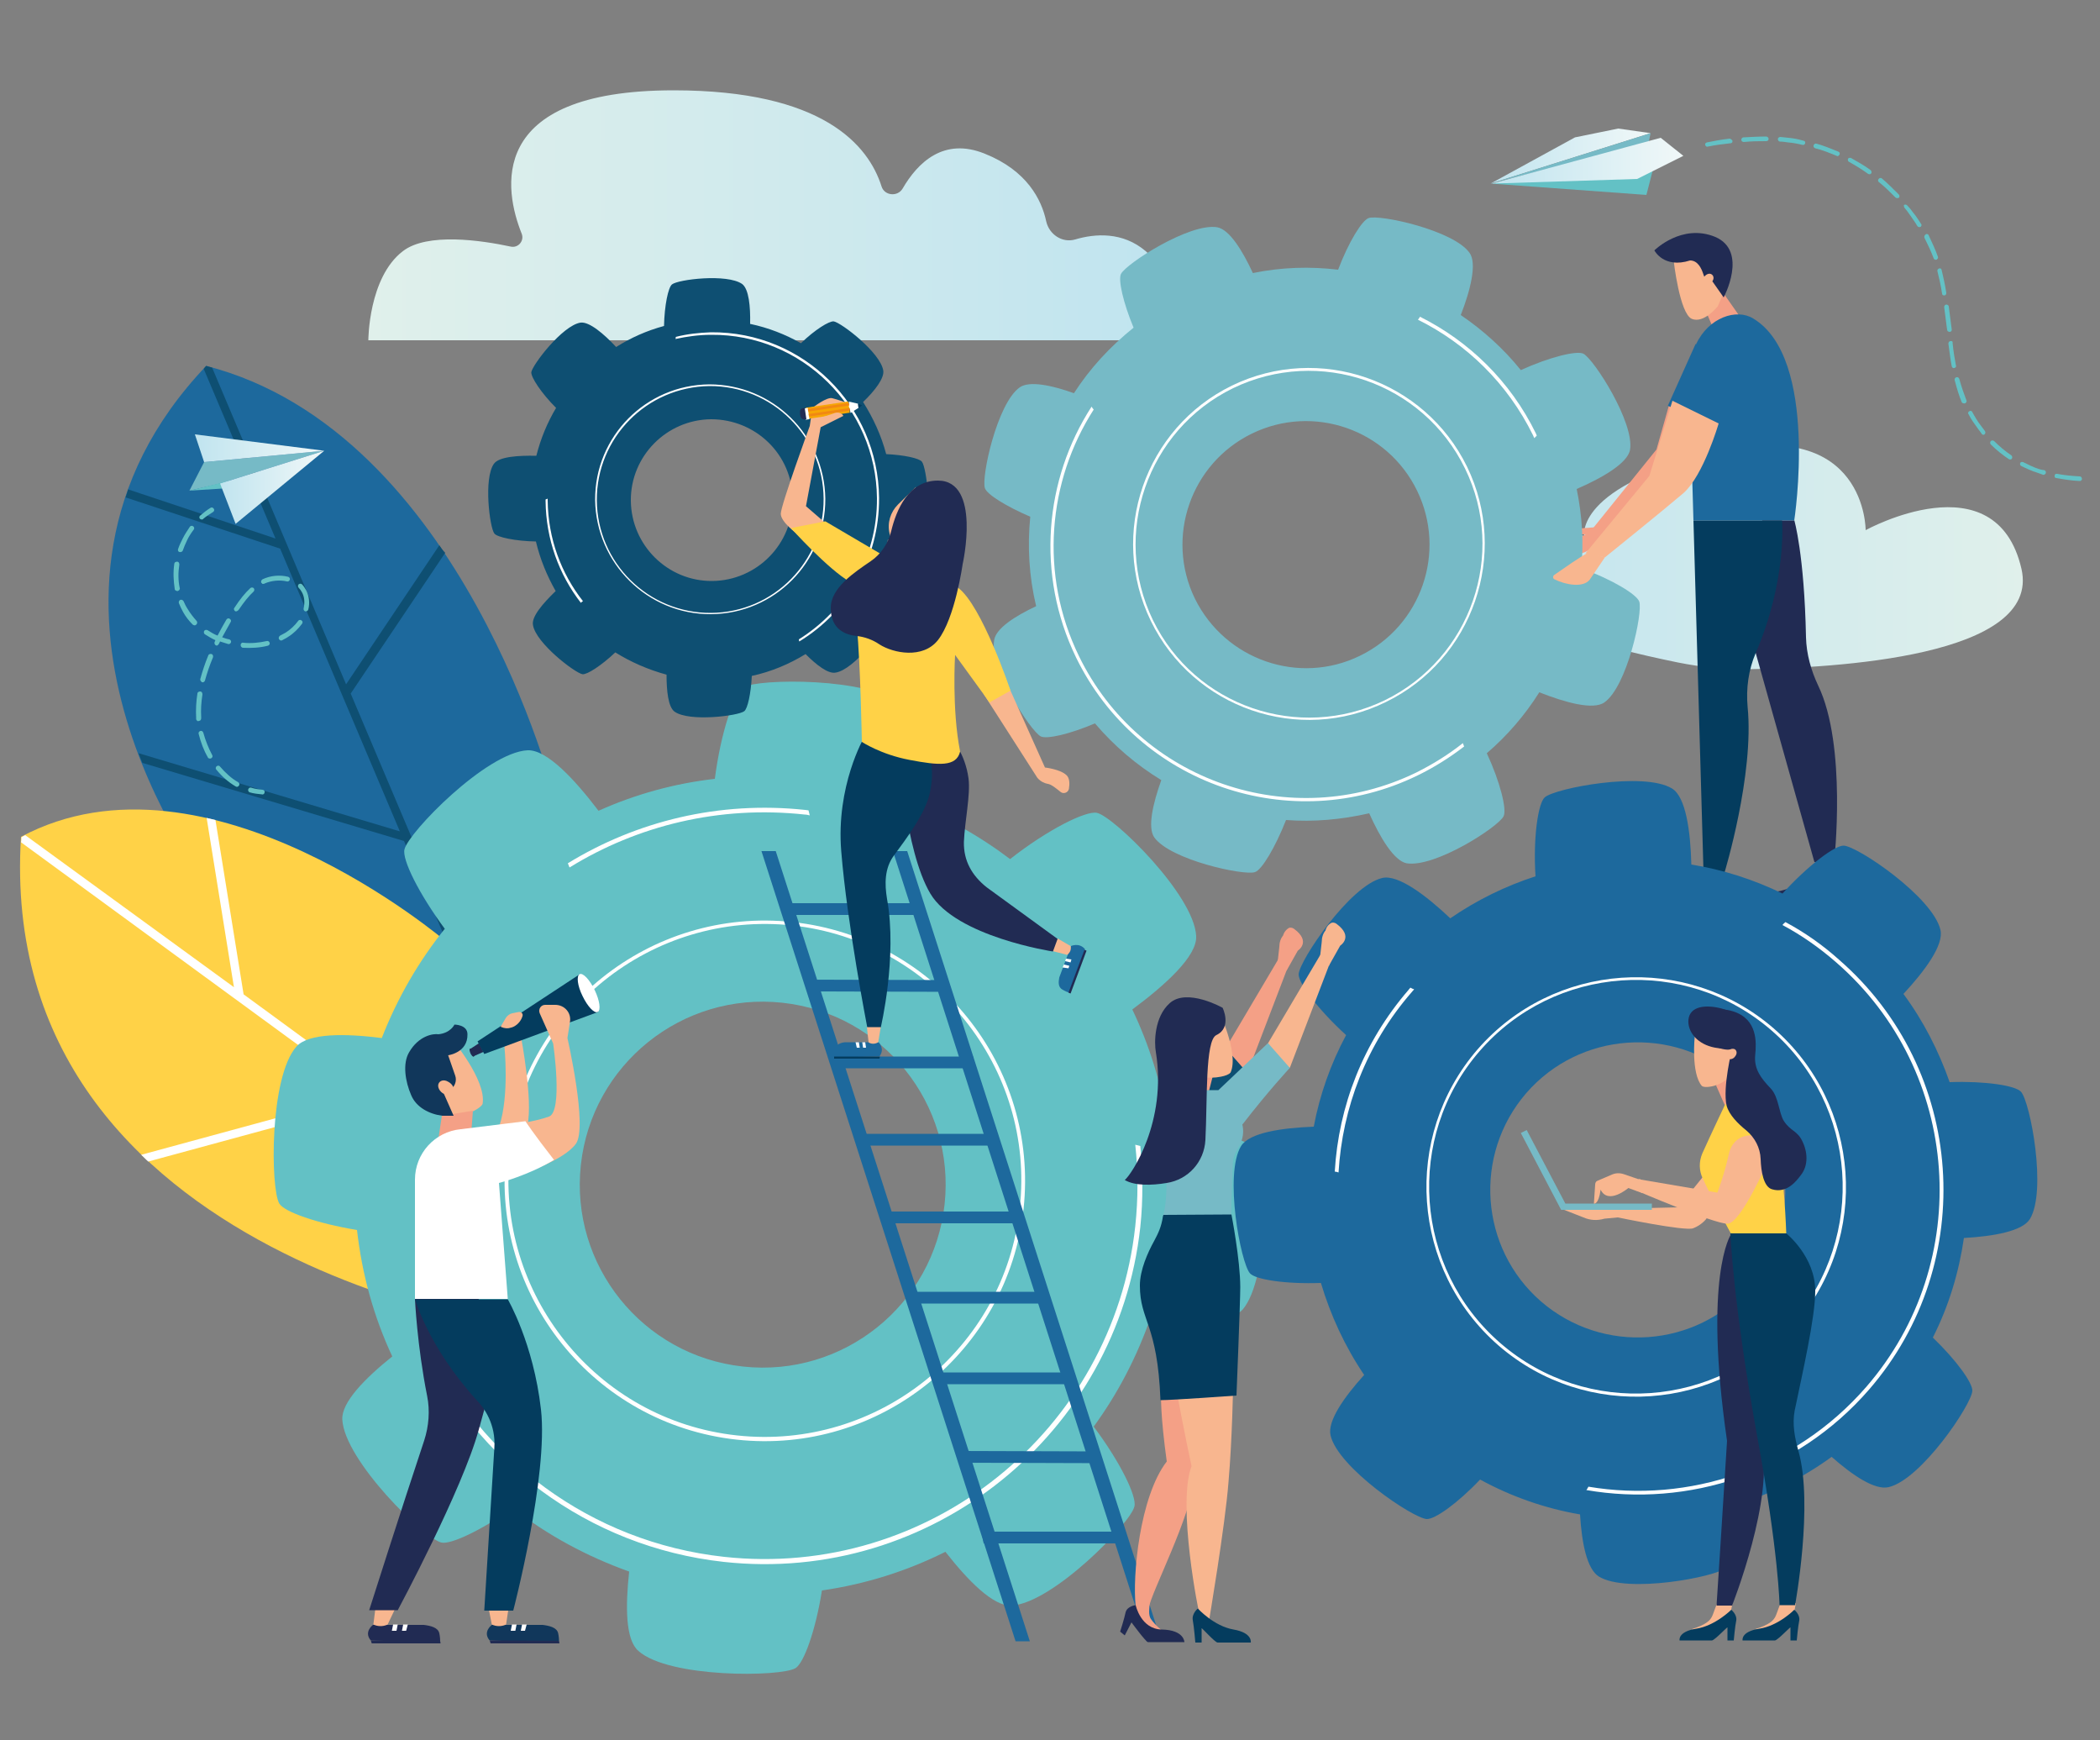 <?xml version="1.0" encoding="utf-8"?>
<!-- Generator: Adobe Illustrator 24.2.0, SVG Export Plug-In . SVG Version: 6.00 Build 0)  -->
<svg version="1.1" id="Capa_1" xmlns="http://www.w3.org/2000/svg" xmlns:xlink="http://www.w3.org/1999/xlink" x="0px" y="0px" viewBox="0 0 500 414.2" style="enable-background:new 0 0 500 414.2;" xml:space="preserve">
  <rect x="0" y="0" width="500" height="414.2" fill="#808080" stroke="none"/>
  <style type="text/css">
	.st0{fill:url(#SVGID_1_);}
	.st1{fill:#1D699D;}
	.st2{fill:#0E4F72;}
	.st3{fill:#FFD247;}
	.st4{fill:#FFFFFF;}
	.st5{fill:url(#SVGID_2_);}
	.st6{fill:#F4A086;}
	.st7{fill:#F8B68F;}
	.st8{fill:#212B53;}
	.st9{fill:#043C5E;}
	.st10{fill:#63C1C5;}
	.st11{fill:#76BAC6;}
	.st12{fill:#F7A605;}
	.st13{fill:#F18812;}
	.st14{fill:url(#SVGID_3_);}
	.st15{fill:url(#SVGID_4_);}
	.st16{fill:url(#SVGID_5_);}
	.st17{fill:url(#SVGID_6_);}
	.st18{fill:#11375B;}
</style>
  <linearGradient id="SVGID_1_" gradientUnits="userSpaceOnUse" x1="-1.398" y1="51.17" x2="188.131" y2="51.17" gradientTransform="matrix(1 0 0 1 89.125 0)">
    <stop offset="0" style="stop-color:#E0F0EB" />
    <stop offset="1" style="stop-color:#C0E4EF" />
  </linearGradient>
  <path class="st0" d="M87.7,81h185.1c0,0,10-12.7,0-21.2c-5.5-4.7-12.1-4.2-16.8-2.8c-3.1,0.9-6.2-1.2-6.9-4.3
	c-1.1-5.2-4.6-12.1-14.6-16.1c-9.8-4-16,2.1-19.6,8.3c-1.2,2-4.3,1.7-5-0.5c-3.1-9.8-13.9-22.9-49.5-22.9
	c-45.2,0-40.2,24.1-36.2,34.1c0.7,1.7-0.8,3.5-2.6,3.1c-7-1.5-19.9-3.4-25.7,1.1C87.7,66.1,87.7,81,87.7,81z" />
  <g>
    <g>
      <path class="st1" d="M132.1,189.9c0,0-21.8-87.1-83-102.8c-52.4,55,0.1,122.8,0.1,122.8l68.2,38.8L132.1,189.9z" />
      <path class="st2" d="M104.6,129.8l-22.2,33.1L50.5,87.5c-0.5-0.1-1-0.3-1.4-0.4c-0.2,0.2-0.4,0.4-0.6,0.7l17.1,40.4l-35.1-11.7
			c-0.1,0.3-0.2,0.7-0.3,1l-0.3,0.9l36.8,12.2l28.5,67.3l-62.2-18.6c0.3,0.8,0.6,1.6,0.9,2.3l62.3,18.6l20.2,47.8l1.2,0.7l0.5-1.9
			l-34.6-81.7l22.5-33.5C105.4,131,105,130.4,104.6,129.8z" />
    </g>
    <g>
      <path class="st3" d="M106.3,224.2c0,0-56.9-48.7-101.3-25c-6.4,102.6,123.6,118,123.6,118L106.3,224.2z" />
      <g>
        <path class="st4" d="M5.1,199.3c0,0.4,0,0.8-0.1,1.2l81.9,59.9l-53.3,14.5c0.6,0.5,1.1,1.1,1.7,1.6L89,261.9l32,23.4l-0.7-3
				L58,236.7l-6.7-41.5c-0.7-0.2-1.4-0.3-2.1-0.5l6.5,40.3L6,198.8C5.7,199,5.4,199.1,5.1,199.3L5.1,199.3z" />
      </g>
    </g>
  </g>
  <linearGradient id="SVGID_2_" gradientUnits="userSpaceOnUse" x1="241.696" y1="132.672" x2="373.908" y2="132.672" gradientTransform="matrix(-1 0 0 1 723.33 0)">
    <stop offset="0" style="stop-color:#E0F0EB" />
    <stop offset="1" style="stop-color:#C0E4EF" />
  </linearGradient>
  <path class="st5" d="M481.3,135.4c4.8,21-44.6,23.6-65,23.9c-5.6,0.1-11.3-0.5-16.8-1.6c-17.2-3.5-54.9-12.7-49.6-25.1
	c6.8-16.1,27.3-4.9,27.3-4.9s-2.6-12.1,32.3-20.2c34.9-8,34.7,18.7,34.7,18.7S475.2,109.1,481.3,135.4z" />
  <g>
    <g>
      <path class="st6" d="M394.4,107l3.2-11.3c0.4,0.1,0.8,0.2,1.2,0.2c1.6-0.1,3.1-1.6,3.2-3.3c0.6-0.4,1-1.1,1.2-1.9l7.3,3.4
			c0,0-3.3,12.5-8.1,16.7c-4.7,4.2-20.1,15.9-20.1,15.9l-2.9-1.1L394.4,107z" />
      <g>
        <path class="st6" d="M378.7,126.2c-0.2,0.2-0.8,1-2.8,1.8c-1.7,0.7-5.8,1.1-4.5,2.7c2,0.4,4.3,1.1,4.3,1.1c1.2,0.1,3-1,4-1.8
				l2.7-3.1c0,0-0.3-2-0.3-2.1l-0.9-0.1C380.5,125.3,379.6,125.8,378.7,126.2z" />
        <path class="st6" d="M378.3,127.1c0,0,0,0.1-0.1,0.3c0.3,0,0.5,0.1,0.8,0.1c0.9-0.3,1.9-0.5,2.8-0.8c-0.2-0.5-0.5-1.3-0.6-1.3
				l-6.5,0.5c0,0-0.3,0.8,1,1.1C377.1,127.4,378.3,127.1,378.3,127.1z" />
      </g>
    </g>
    <g>
      <polygon class="st6" points="406.3,74.4 408.4,79.3 414.9,76.3 409.3,68.3 		" />
      <path class="st7" d="M398.5,62.1c0,0,1.4,12.5,4.3,13.8c2.9,1.2,6.2-3,6.2-3l3.2-7.4L402,61L398.5,62.1z" />
      <path class="st8" d="M393.9,59.6c0,0,2.2,4.4,8.5,2.4c1.8,0,2.7,1.8,3.2,3.4c0.6,1.8,0.8,0.4,2.2,1.7l2.6,3.7c0,0,5.9-11-2-14.4
			C400.4,53.1,393.9,59.6,393.9,59.6z" />
      <path class="st7" d="M407.3,65.2c-0.6-0.2-1.4,0.3-1.7,1c-0.3,0.7-0.1,1.5,0.5,1.6c0.6,0.2,1.4-0.3,1.7-1
			C408.2,66.1,407.9,65.4,407.3,65.2z" />
    </g>
    <path class="st1" d="M417.4,75.8c15.8,9.4,9.8,48.1,9.8,48.1h-24c0,0-0.3-10.1-0.6-20.8c-0.2-8.1-1-16.5,1.2-21.1
		C406.8,75.5,413.5,73.4,417.4,75.8z" />
    <polygon class="st1" points="410.3,102 397.1,96.6 403.7,81.9 412.5,86.4 	" />
    <g>
      <path class="st8" d="M432.5,208.1c0,0-2.7,2.5-8.7,4c-1.3,0.3-2.8-0.1-2.8,2.1c2.8,0,7.4,0,7.4,0l6.1-1.1v1.1h3.3
			c0,0,0.9-5.4-1-6.1C435,208.1,432.5,208.1,432.5,208.1z" />
      <path class="st7" d="M433.2,204.2l-0.7,3.9l0,0c1.2,0.8,2.8,0.9,4,0.1l0.2-0.1l-0.3-3.9H433.2z" />
    </g>
    <path class="st8" d="M427.2,123.8c0,0,2.4,8.1,2.8,27.9c0.1,4,1.2,7.9,2.9,11.5c6.9,14.3,3.8,42,3.8,42H432l-19.1-68l6.7-13.3
		H427.2z" />
    <g>
      <path class="st8" d="M406.5,210.4c0,0-2.7,2.5-8.7,4c-1.3,0.3-2.8-0.1-2.8,2.1c2.8,0,7.4,0,7.4,0l6.1-1.1v1.1h3.3
			c0,0,0.9-5.4-1-6.1C409,210.4,406.5,210.4,406.5,210.4z" />
      <path class="st7" d="M407.2,206.5l-0.7,3.9l0,0c1.2,0.8,2.8,0.9,4,0.1l0.2-0.1l-0.3-3.9H407.2z" />
    </g>
    <path class="st9" d="M403.2,123.8l2.4,83.9h5c0,0,7.1-23.3,5.5-39.4c-0.4-4.4,0.2-8.8,1.9-12.8c7.5-17.3,6.3-31.6,6.3-31.6H403.2z" />
  </g>
  <g>
    <path class="st10" d="M299.8,274.1c-1.4-2.2-10.8-5.4-21.9-6.8c-1.4-9.5-4.3-18.6-8.3-27c7.8-5.8,15.5-12.7,15.2-17.5
		c-0.5-9.8-19.6-28.4-23.6-29.3c-2.6-0.6-11.8,4-20.7,11c-7.4-5.6-15.6-10.2-24.5-13.6c1.4-9.7,2-20-1.6-23.2
		c-7.3-6.5-33.9-6.2-37.4-4.1c-2.2,1.4-5.4,10.8-6.8,21.8c-9.7,1.1-19,3.7-27.7,7.6c-5.7-7.5-12.3-14.6-16.9-14.4
		c-9.8,0.5-28.4,19.6-29.3,23.6c-0.6,2.4,3.4,10.5,9.6,18.9c-6.2,7.7-11.3,16.5-15,26c-8.7-1.1-17.4-1.2-20.3,2
		c-6.5,7.3-6.2,33.9-4.1,37.4c1.2,2,8.9,4.7,18.5,6.3c1.2,10.6,4,20.7,8.4,30.1c-6.5,5.2-12.1,10.9-11.9,15
		c0.5,9.8,19.6,28.4,23.6,29.3c2.2,0.5,9.3-2.8,17-8.2c8.2,6.4,17.6,11.5,27.7,15.1c-0.9,8.3-0.9,16.2,2.2,18.9
		c7.3,6.5,33.9,6.2,37.4,4.1c2-1.2,4.8-9,6.3-18.5c10.4-1.5,20.2-4.6,29.4-9.2c5.4,6.9,11.4,13,15.7,12.8
		c9.8-0.5,28.4-19.6,29.3-23.6c0.6-2.4-3.4-10.6-9.7-19c5.7-7.8,10.3-16.6,13.6-26.1c9.2,1.3,18.8,1.6,21.9-1.8
		C302.2,304.2,301.9,277.6,299.8,274.1z M176.9,325.3c-23.9-2.6-41.2-24.1-38.6-48c2.6-23.9,24.1-41.2,48-38.6
		c23.9,2.6,41.2,24.1,38.6,48C222.3,310.6,200.8,327.9,176.9,325.3z" />
    <g>
      <path class="st4" d="M175.4,342.7c-34-3.7-58.6-34.3-54.9-68.3c3.7-34,34.3-58.6,68.3-54.9c34,3.7,58.6,34.3,54.9,68.3
			C240,321.7,209.4,346.4,175.4,342.7z M188.7,220.3c-33.5-3.6-63.7,20.6-67.3,54.1c-3.6,33.5,20.6,63.7,54.1,67.3
			c33.5,3.6,63.7-20.6,67.3-54.1C246.5,254.2,222.2,224,188.7,220.3z" />
    </g>
    <g>
      <path class="st4" d="M271.5,272.8c-0.4-0.1-0.8-0.2-1.2-0.3c0.7,6.3,0.7,12.8,0,19.4c-5.3,48.7-49.2,84-97.9,78.7
			c-31.9-3.5-58-23.5-70.8-50.6c0,0,0,0,0,0c-0.4,0-0.8,0.1-1.2,0.1c12.9,27.6,39.4,48.1,71.9,51.7c49.3,5.4,93.8-30.4,99.2-79.7
			C272.2,285.5,272.1,279,271.5,272.8z" />
      <path class="st4" d="M135.6,206.5c16.2-10,35.7-14.8,56-12.6c0.4,0,0.8,0.1,1.2,0.2c-0.1-0.4-0.2-0.8-0.3-1.2
			c-0.3,0-0.5-0.1-0.8-0.1c-20.5-2.2-40.2,2.7-56.5,12.7C135.3,205.8,135.5,206.2,135.6,206.5z" />
    </g>
  </g>
  <g>
    <path class="st11" d="M358,194.3c0.8-1.6-0.8-8.1-4-15c4.9-4.2,9.1-9.1,12.5-14.5c6.1,2.4,12.8,4.3,15.5,2.4
		c5.4-3.8,9.2-21.4,8.3-24c-0.6-1.7-6.5-5.3-13.8-7.9c0.6-6.2,0.2-12.6-1.1-18.9c6-2.6,12.1-6.1,12.7-9.3
		c1.1-6.5-8.6-21.6-11.1-22.9c-1.6-0.8-8.1,0.8-14.9,3.9c-4.1-5.1-9-9.5-14.3-13.1c2.3-5.9,3.9-12.3,2.1-14.8
		c-3.8-5.4-21.4-9.2-24-8.3c-1.6,0.5-4.8,5.7-7.3,12.3c-6.7-0.8-13.5-0.6-20.3,0.8c-2.5-5.4-5.6-10.4-8.5-10.9
		c-6.5-1.1-21.6,8.6-22.9,11.1c-0.7,1.4,0.5,6.8,3,12.8c-5.6,4.5-10.4,9.7-14.2,15.6c-5.3-1.9-10.6-3-12.9-1.4
		c-5.4,3.8-9.2,21.4-8.3,24c0.5,1.5,5,4.3,10.8,6.8c-0.7,7-0.3,14.2,1.4,21.3c-5.1,2.4-9.6,5.3-10,8.1c-1.1,6.5,8.6,21.6,11.1,22.9
		c1.4,0.7,6.8-0.5,12.9-3.1c4.6,5.4,9.9,9.9,15.8,13.5c-2,5.6-3.3,11.2-1.7,13.6c3.8,5.4,21.4,9.2,24,8.3c1.6-0.5,4.8-5.8,7.4-12.4
		c6.6,0.5,13.2-0.1,19.8-1.6c2.6,5.8,5.9,11.3,8.9,11.9C341.7,206.6,356.8,196.8,358,194.3z M284.5,142.5
		c-7.1-14.6-1-32.2,13.6-39.3c14.6-7.1,32.2-1,39.3,13.6c7.1,14.6,1,32.2-13.6,39.3C309.3,163.2,291.7,157.1,284.5,142.5z" />
    <g>
      <path class="st4" d="M274,147.8c-10.1-20.8-1.4-45.9,19.3-56c20.8-10.1,45.9-1.4,56,19.3c10.1,20.8,1.4,45.9-19.3,56
			C309.3,177.3,284.1,168.6,274,147.8z M348.8,111.5c-10-20.5-34.7-29-55.2-19.1c-20.5,10-29,34.7-19.1,55.2
			c10,20.5,34.7,29,55.2,19.1C350.2,156.7,358.8,131.9,348.8,111.5z" />
    </g>
    <g>
      <path class="st4" d="M348.6,177.7c-0.1-0.3-0.2-0.5-0.3-0.8c-3.4,2.7-7.1,5-11.1,7c-29.8,14.5-65.8,2.1-80.3-27.7
			c-9.5-19.5-7.4-41.7,3.5-58.7c0,0,0,0,0,0c-0.2-0.2-0.3-0.4-0.5-0.7c-11.2,17.3-13.3,39.9-3.7,59.7c14.7,30.2,51.1,42.8,81.3,28.1
			C341.6,182.6,345.2,180.3,348.6,177.7z" />
      <path class="st4" d="M337.6,76.1c11.5,5.7,21.3,15.1,27.4,27.5c0.1,0.2,0.2,0.5,0.3,0.7c0.2-0.2,0.4-0.4,0.6-0.6
			c-0.1-0.2-0.1-0.3-0.2-0.5c-6.1-12.5-16-22-27.6-27.8C337.9,75.7,337.8,75.9,337.6,76.1z" />
    </g>
  </g>
  <g>
    <path class="st1" d="M439,201.3c-2.1-0.1-8.5,4.7-14.6,11.4c-7-3.4-14.3-5.7-21.7-6.9c-0.2-7.9-1.3-16.1-4.6-18.1
		c-6.7-4.1-27.8-0.1-30.3,2.1c-1.6,1.4-2.8,9.7-2.2,18.8c-7.1,2.3-13.9,5.6-20.3,10c-5.7-5.4-12.4-10.5-16.2-9.6
		c-7.7,1.8-19.7,19.6-19.9,22.9c-0.1,2.1,4.7,8.5,11.3,14.5c-3.7,6.9-6.3,14.3-7.7,21.8c-7.6,0.3-15.3,1.4-17.3,4.6
		c-4.1,6.7-0.1,27.8,2.1,30.3c1.3,1.5,8.5,2.6,16.9,2.3c2.3,7.7,5.7,15.1,10.3,21.9c-4.8,5.3-8.8,11-8,14.4
		c1.8,7.7,19.6,19.7,22.9,19.9c1.9,0.1,7.3-3.7,12.7-9.4c7.5,4.1,15.6,6.9,23.8,8.3c0.4,6.7,1.6,13,4.5,14.8
		c6.7,4.1,27.8,0.1,30.3-2.1c1.4-1.2,2.4-7.5,2.4-15c8-2.5,15.7-6.3,22.7-11.4c5,4.4,10.3,8,13.6,7.2c7.7-1.8,19.7-19.6,19.9-22.9
		c0.1-1.9-3.8-7.3-9.4-12.7c3.8-7.5,6.2-15.5,7.4-23.7c7-0.4,13.9-1.6,15.7-4.5c4.1-6.7,0.1-27.8-2.1-30.3c-1.3-1.5-8.6-2.6-17-2.3
		c-2.6-7.4-6.2-14.5-11-21c5.1-5.5,9.7-11.7,8.8-15.3C460.1,213.5,442.4,201.5,439,201.3z M416.5,306.3
		c-12.7,14.6-34.9,16.2-49.6,3.5c-14.6-12.7-16.2-34.9-3.5-49.6c12.7-14.6,34.9-16.2,49.6-3.5C427.6,269.4,429.2,291.6,416.5,306.3z
		" />
    <g>
      <path class="st4" d="M427.3,315.3c-18.1,20.8-49.7,23-70.5,5c-20.8-18.1-23-49.7-5-70.5c18.1-20.8,49.7-23,70.5-5
			C443.1,262.9,445.4,294.5,427.3,315.3z M352.3,250.2c-17.8,20.5-15.6,51.7,4.9,69.5c20.5,17.8,51.7,15.6,69.5-4.9
			c17.8-20.5,15.6-51.7-4.9-69.5C401.3,227.5,370.1,229.7,352.3,250.2z" />
    </g>
    <g>
      <path class="st4" d="M425.1,219.5c-0.2,0.2-0.5,0.4-0.7,0.7c4.5,2.4,8.8,5.4,12.8,8.9c29.8,25.9,33,71.3,7.1,101.1
			c-17,19.5-42.3,27.7-66.1,23.7c0,0,0,0,0,0c-0.2,0.3-0.3,0.6-0.5,0.8c24.2,4.2,50-4,67.3-23.9c26.2-30.2,23-76.2-7.2-102.4
			C433.9,224.9,429.6,221.9,425.1,219.5z" />
      <path class="st4" d="M318.7,279.1c0.9-15.3,6.6-30.5,17.4-42.9c0.2-0.2,0.4-0.5,0.6-0.7c-0.3-0.1-0.6-0.2-0.9-0.4
			c-0.1,0.2-0.3,0.3-0.4,0.5c-10.9,12.6-16.7,27.8-17.6,43.3C318.1,278.9,318.4,279,318.7,279.1z" />
    </g>
  </g>
  <g>
    <path class="st2" d="M160,67.7c-0.9,0.7-1.8,5-1.9,9.9c-4.1,1.1-7.9,2.8-11.4,5c-2.9-3.1-6.4-6.1-8.5-5.8
		c-4.3,0.7-11.4,10-11.7,11.8c-0.1,1.2,2.4,5,5.9,8.5c-2.1,3.5-3.7,7.4-4.7,11.4c-4.3-0.1-8.9,0.2-10.1,1.9
		c-2.5,3.5-1,15.2,0.1,16.6c0.7,0.9,5,1.8,9.9,1.9c1,4.2,2.6,8.1,4.7,11.8c-3,2.9-5.8,6.1-5.4,8.1c0.7,4.3,10,11.4,11.8,11.7
		c1.1,0.1,4.4-2,7.8-5.2c3.7,2.3,7.8,4.1,12.2,5.3c0,3.9,0.4,7.7,1.9,8.8c3.5,2.5,15.2,1,16.6-0.1c0.8-0.6,1.6-4.2,1.8-8.4
		c4.6-1,8.9-2.8,12.8-5.2c2.6,2.6,5.4,4.8,7.2,4.4c4.3-0.7,11.4-10,11.7-11.8c0.1-1-1.7-4-4.5-7c2.4-3.9,4.2-8.3,5.2-12.9
		c3.7,0,7.1-0.4,8.2-1.9c2.5-3.5,1-15.2-0.1-16.6c-0.6-0.8-4.2-1.6-8.5-1.8c-1.2-4.5-3.1-8.6-5.5-12.4c2.8-2.7,5.1-5.7,4.8-7.5
		c-0.7-4.3-10-11.4-11.8-11.7c-1.1-0.1-4.5,2-7.8,5.2c-3.7-2.1-7.8-3.7-12.1-4.6c0.1-4.1-0.3-8.3-1.9-9.5
		C173.1,65.1,161.5,66.5,160,67.7z M188.7,118.9c0.1,10.6-8.5,19.3-19.1,19.4c-10.6,0.1-19.3-8.5-19.4-19.1
		c-0.1-10.6,8.5-19.3,19.1-19.4C180,99.8,188.7,108.3,188.7,118.9z" />
    <g>
      <path class="st4" d="M196.5,118.7c0.1,15.1-12.1,27.4-27.2,27.5c-15.1,0.1-27.4-12.1-27.6-27.2c-0.1-15.1,12.1-27.4,27.2-27.5
			C184,91.5,196.3,103.6,196.5,118.7z M142.1,119.1c0.1,14.9,12.3,26.9,27.2,26.8c14.9-0.1,26.9-12.3,26.8-27.2
			c-0.1-14.9-12.3-26.9-27.2-26.8C154,92.1,142,104.2,142.1,119.1z" />
    </g>
    <g>
      <path class="st4" d="M160.9,80.2c0,0.2,0,0.4-0.1,0.5c2.7-0.6,5.6-1,8.5-1c21.6-0.2,39.3,17.3,39.5,38.9
			c0.1,14.2-7.4,26.6-18.6,33.6c0,0,0,0,0,0c0,0.2,0.1,0.4,0.1,0.5c11.5-7,19.1-19.7,19-34.2c-0.2-21.9-18.1-39.6-40-39.4
			C166.4,79.2,163.6,79.5,160.9,80.2z" />
      <path class="st4" d="M138.8,143.1c-5.2-6.6-8.3-14.9-8.4-23.9c0-0.2,0-0.4,0-0.5c-0.2,0.1-0.3,0.1-0.5,0.2c0,0.1,0,0.2,0,0.4
			c0.1,9.1,3.2,17.5,8.4,24.2C138.5,143.3,138.6,143.2,138.8,143.1z" />
    </g>
  </g>
  <g>
    <g>
      <g>
        <polygon class="st1" points="273,390.7 212.6,202.6 216,202.6 276.5,390.7 			" />
      </g>
      <g>
        <polygon class="st1" points="241.8,390.7 181.3,202.6 184.7,202.6 245.2,390.7 			" />
      </g>
      <g>
        <polygon class="st1" points="231.7,251.5 231.7,254.3 199.3,254.3 198.7,251.5 			" />
      </g>
      <g>
        <polygon class="st1" points="225,233.3 225,236.1 192.6,236 192,233.2 			" />
      </g>
      <g>
        <polygon class="st1" points="219.4,215 219.4,217.8 187,217.8 186.5,215 			" />
      </g>
      <g>
        <polygon class="st1" points="237.6,269.9 237.6,272.7 205.2,272.7 204.6,269.9 			" />
      </g>
      <g>
        <polygon class="st1" points="243.1,288.4 243.1,291.2 210.7,291.2 210.2,288.4 			" />
      </g>
      <g>
        <polygon class="st1" points="248.8,307.5 250.2,310.3 217.8,310.3 217.2,307.5 			" />
      </g>
      <g>
        <polygon class="st1" points="254.9,326.7 256.2,329.5 223.8,329.5 223.3,326.7 			" />
      </g>
      <g>
        <polygon class="st1" points="260.6,345.5 261.9,348.3 229.5,348.2 229,345.4 			" />
      </g>
      <g>
        <polygon class="st1" points="265.3,364.6 266.6,367.4 234.2,367.4 233.7,364.6 			" />
      </g>
    </g>
  </g>
  <g>
    <g>
      <path class="st1" d="M255,225.2l-2.8,7.5c-0.2,1.1-0.3,2.3,0.8,2.9c0,0,0.7,0.4,1.5,0.7c0.5-0.1,3.8-10.3,3.8-10.3l0-0.1
			C256.9,224.3,255,225.2,255,225.2z" />
      <polygon class="st8" points="254.4,236.3 258.2,226.1 258.7,226.3 254.9,236.5 		" />
      <g>
        <polygon class="st4" points="253.8,228.2 253.6,228.8 254.9,229.1 255.1,228.4 			" />
      </g>
      <g>
        <polygon class="st4" points="253.3,229.6 253,230.3 254.4,230.5 254.6,229.9 			" />
      </g>
      <path class="st7" d="M251.8,223.4l3.1,1.8l0,0c0.2,0.8-0.1,1.5-0.7,2l-0.1,0.1l-3.5-0.9L251.8,223.4z" />
    </g>
    <path class="st8" d="M226.7,176c0,0,3.1,3.4,3.9,9.3c0.5,3.9-0.9,10.2-1.1,15.1c-0.1,4.5,1.9,8,5.4,10.8l16.9,12.3l-1.1,3
		c0,0-23.1-3.5-29.2-13.8c-6.1-10.3-7.5-33.8-7.5-33.8L226.7,176z" />
    <path class="st7" d="M240.1,163.3l8.7,19.4c0,0,3.6,0.4,5.1,1.8c0.8,0.7,0.8,2.1,0.6,3.3c-0.2,0.9-1.3,1.3-2,0.7
		c-1-0.8-2.2-1.8-3-1.9c-2.1-0.4-2.8-1.9-2.8-1.9l-12.5-19.5L240.1,163.3z" />
    <path class="st7" d="M196.3,124.3l-4.4-3.8l3.5-18.8l5.4-2.7c0,0-0.6-1-1.9-0.6c-1.3,0.4-2.4,0.2-2.4,0.2s-1-1.2,0.9-2.1
		c1.1-0.7,1.8,0,4.9-0.1c0-0.5-4.1-1.6-4.1-1.6c-1.3-0.4-4.5,2.1-4.5,2.1c-0.2,0.3-0.4,0.6-0.4,1l-0.5,3.5c0,0-6.9,18.9-6.9,20.9
		c0,2,3.9,4.8,3.9,4.8L196.3,124.3z" />
    <path class="st9" d="M220.3,178c0,0,2.7,3.2,1.1,10.7c-1,4.8-5.5,10.8-8.6,15c-2.2,3-2.2,6.7-1.6,10.3c2.5,13.8-1.5,30.6-1.5,30.6
		h-3.2c0,0-4.8-24.6-6.2-41.9c-1.3-15.6,5.4-27.1,5.5-27.3L220.3,178z" />
    <g>
      <g>
        <rect x="192.1" y="96.3" transform="matrix(0.989 -0.145 0.145 0.989 -12.087 29.662)" class="st12" width="10.2" height="2.7" />
        <rect x="190.7" y="98" transform="matrix(-0.145 -0.989 0.989 -0.145 122.566 302.728)" class="st4" width="2.7" height="0.9" />
        <path class="st8" d="M192,99.8c-0.7,0.1-1.4,0.1-1.5-1.2c-0.2-1.3,0.4-1.4,1.1-1.5L192,99.8z" />
        <polygon class="st4" points="202.5,98.3 204.4,97.1 204.3,96.1 202.1,95.6 			" />
        <polygon class="st9" points="204.4,97.1 205.3,96.5 204.3,96.1 			" />
      </g>
      <rect x="192.6" y="97.9" transform="matrix(0.989 -0.145 0.145 0.989 -12.156 29.662)" class="st13" width="9.9" height="0.6" />
      <rect x="192.4" y="96.7" transform="matrix(0.989 -0.145 0.145 0.989 -11.972 29.621)" class="st13" width="9.9" height="0.6" />
    </g>
    <path class="st3" d="M228.1,139.9c5.7,4.2,12.5,24.5,12.5,24.5l-5,2.8l-8.2-11.3c0,0-0.8,13,1.2,23c-0.9,3.7-5.1,3.3-12,2
		c-6.9-1.3-11.4-4.3-11.4-4.3s-0.3-18.1-1.2-27.7c-0.9-9.6,0.9-10.6-1.5-10.3c-5.4-3.1-14.2-12.9-14.2-12.9l8.2-1.6l17.7,10.4
		C214,134.6,222.6,136.9,228.1,139.9z" />
    <path class="st7" d="M218.1,115.9l-4.3,4.2c-1.8,1.8-2.6,4.4-2,6.9l0.5,2.2L218.1,115.9z" />
    <path class="st8" d="M223.3,114.4c10.4,0,5.9,19.9,5.9,19.9s-1.8,12.9-5.9,18.1c-3.6,4.5-10.6,3.1-13.9,1c-1.6-1.1-3.5-1.8-5.4-2
		c-2.8-0.3-6.2-1.6-6.2-6.7c0-4.8,5.7-8.5,9.5-11.1c2.5-1.7,4.2-4.3,4.9-7.2C213.4,121.4,216.3,114.4,223.3,114.4z" />
    <g>
      <path class="st1" d="M209.2,248.1l-8,0c-1.1,0.1-2.3,0.6-2.5,1.8c0,0-0.1,0.8-0.1,1.6c0.3,0.4,10.9-0.1,10.9-0.1l0-0.1
			C210.7,249.6,209.2,248.1,209.2,248.1z" />
      <polygon class="st9" points="198.6,251.5 209.5,251.5 209.4,252 198.6,252 		" />
      <g>
        <polygon class="st4" points="206,248.1 205.3,248.1 205.5,249.4 206.2,249.4 			" />
      </g>
      <g>
        <polygon class="st4" points="204.5,248.1 203.7,248.1 204,249.4 204.7,249.4 			" />
      </g>
      <path class="st7" d="M209.7,244.5l-0.6,3.6l0,0c-0.6,0.4-1.5,0.5-2.2,0.1l-0.1-0.1l-0.4-3.6H209.7z" />
    </g>
    <path class="st7" d="M198.8,98.3c1.3-0.4,1.9,0.6,1.9,0.6l-3.6,1.8c0,0-0.1,0-0.1-0.1c-0.6-0.2-1.8-0.8-2.4-0.9
		C195,99.5,198.1,98.6,198.8,98.3z" />
  </g>
  <g>
    <g>
      <polygon class="st11" points="48.6,110 45.1,116.8 52.4,115.1 77.2,107.3 		" />
      <polygon class="st10" points="45.1,116.8 57.4,116 54.4,114.5 		" />
      <linearGradient id="SVGID_3_" gradientUnits="userSpaceOnUse" x1="1173.86" y1="106.686" x2="1204.639" y2="106.686" gradientTransform="matrix(-1 0 0 1 1251.051 0)">
        <stop offset="6.300000e-07" style="stop-color:#F1F8F8" />
        <stop offset="1" style="stop-color:#C0E4EF" />
      </linearGradient>
      <polygon class="st14" points="48.6,110 46.4,103.4 77.2,107.3 		" />
      <linearGradient id="SVGID_4_" gradientUnits="userSpaceOnUse" x1="1173.86" y1="115.996" x2="1198.681" y2="115.996" gradientTransform="matrix(-1 0 0 1 1251.051 0)">
        <stop offset="6.300000e-07" style="stop-color:#F1F8F8" />
        <stop offset="1" style="stop-color:#C0E4EF" />
      </linearGradient>
      <polygon class="st15" points="77.2,107.3 52.4,115.1 56.1,124.7 		" />
    </g>
    <g>
      <g>
        <path class="st10" d="M47.8,123.6c-0.1,0-0.1-0.1-0.2-0.1c-0.2-0.2-0.2-0.6,0.1-0.8c0.8-0.7,1.6-1.3,2.4-1.8
				c0.3-0.2,0.6-0.1,0.8,0.2c0.2,0.3,0.1,0.6-0.2,0.8c-0.8,0.5-1.6,1-2.3,1.6C48.3,123.7,48,123.7,47.8,123.6z" />
      </g>
      <g>
        <g>
          <path class="st10" d="M56.1,187.2C56.1,187.2,56.1,187.2,56.1,187.2c-1.7-1-3.2-2.3-4.6-4c-0.2-0.2-0.2-0.6,0.1-0.8
					c0.2-0.2,0.6-0.2,0.8,0.1c1.3,1.5,2.7,2.8,4.3,3.7c0.3,0.2,0.4,0.5,0.2,0.8C56.7,187.3,56.4,187.4,56.1,187.2z M49.7,180.5
					c-0.1,0-0.2-0.1-0.2-0.2c-1-1.7-1.7-3.6-2.2-5.6c-0.1-0.3,0.1-0.6,0.4-0.7c0.3-0.1,0.6,0.1,0.7,0.4c0.5,1.8,1.2,3.6,2.1,5.3
					c0.2,0.3,0.1,0.6-0.2,0.8C50.1,180.6,49.9,180.6,49.7,180.5z M47,171.6c-0.2-0.1-0.3-0.3-0.3-0.5l0-0.3c-0.1-1.8,0-3.8,0.3-5.7
					c0-0.3,0.3-0.5,0.7-0.5c0.3,0,0.5,0.3,0.5,0.7c-0.3,1.9-0.4,3.7-0.3,5.4l0,0.3c0,0.3-0.2,0.6-0.5,0.6
					C47.2,171.7,47.1,171.7,47,171.6z M48,162.3c-0.2-0.1-0.4-0.4-0.3-0.7c0.5-1.8,1.1-3.7,1.9-5.6c0.1-0.3,0.5-0.4,0.8-0.3
					c0.3,0.1,0.4,0.5,0.3,0.8c-0.8,1.9-1.4,3.7-1.9,5.5c-0.1,0.3-0.4,0.5-0.7,0.4C48.1,162.4,48,162.4,48,162.3z M51.4,153.6
					c-0.3-0.1-0.4-0.5-0.3-0.8c0.1-0.1,0.1-0.3,0.2-0.4c-0.9-0.4-1.7-0.9-2.5-1.4c-0.3-0.2-0.3-0.5-0.2-0.8c0.2-0.3,0.5-0.3,0.8-0.2
					c0.8,0.5,1.6,1,2.4,1.3c0.6-1.2,1.3-2.4,2.1-3.8c0.2-0.3,0.5-0.4,0.8-0.2c0.3,0.2,0.4,0.5,0.2,0.8c-0.7,1.3-1.4,2.5-2,3.6
					c0.5,0.2,1.1,0.4,1.7,0.5c0.3,0.1,0.5,0.4,0.4,0.7c-0.1,0.3-0.4,0.5-0.7,0.4c-0.6-0.2-1.3-0.4-1.9-0.6c-0.1,0.1-0.1,0.3-0.2,0.4
					C52,153.6,51.6,153.8,51.4,153.6C51.4,153.6,51.4,153.6,51.4,153.6z M46.1,148.8c-0.1,0-0.1-0.1-0.2-0.1c-0.9-0.9-1.7-1.9-2.3-3
					c-0.4-0.7-0.7-1.4-1-2.1c-0.1-0.3,0-0.6,0.3-0.8c0.3-0.1,0.6,0,0.8,0.3c0.3,0.7,0.6,1.3,1,1.9c0.6,1,1.3,1.9,2.1,2.8
					c0.2,0.2,0.2,0.6,0,0.8C46.6,148.9,46.3,148.9,46.1,148.8z M57.6,154.1c-0.2-0.1-0.3-0.3-0.3-0.6c0-0.3,0.3-0.6,0.6-0.5
					c1.9,0.2,3.8,0,5.6-0.4c0.3-0.1,0.6,0.1,0.7,0.4c0.1,0.3-0.1,0.6-0.4,0.7c-1.9,0.5-3.9,0.6-6,0.5
					C57.7,154.2,57.6,154.1,57.6,154.1z M41.9,140.6c-0.2-0.1-0.3-0.2-0.3-0.4c-0.3-2-0.4-4-0.1-6c0-0.3,0.3-0.5,0.7-0.5
					c0.3,0,0.5,0.3,0.5,0.7c-0.3,1.9-0.3,3.8,0.1,5.6c0.1,0.3-0.2,0.6-0.5,0.7C42.2,140.7,42.1,140.7,41.9,140.6z M66.7,152.4
					c-0.1-0.1-0.2-0.1-0.3-0.3c-0.1-0.3,0-0.6,0.3-0.8c0.4-0.2,0.9-0.5,1.3-0.7c1.1-0.7,2.2-1.7,3-2.8c0.2-0.3,0.6-0.3,0.8-0.1
					c0.3,0.2,0.3,0.5,0.1,0.8c-0.9,1.2-2,2.3-3.3,3.1c-0.4,0.3-0.9,0.5-1.4,0.8C67,152.5,66.8,152.5,66.7,152.4z M56,145.5
					C55.9,145.4,55.9,145.4,56,145.5c-0.3-0.2-0.4-0.6-0.2-0.8c1.3-2,2.5-3.5,3.8-4.7c0.2-0.2,0.6-0.2,0.8,0c0.2,0.2,0.2,0.6,0,0.8
					c-1.2,1.1-2.3,2.5-3.6,4.4C56.5,145.5,56.2,145.6,56,145.5z M42.7,131.4c-0.3-0.1-0.4-0.4-0.3-0.7c0.3-0.9,0.7-1.7,1.1-2.5
					c0.5-1,1.1-1.9,1.7-2.8c0.2-0.3,0.6-0.3,0.8-0.1c0.3,0.2,0.3,0.6,0.1,0.8c-0.6,0.8-1.2,1.7-1.6,2.6c-0.4,0.8-0.7,1.6-1,2.4
					C43.4,131.3,43.1,131.5,42.7,131.4C42.8,131.4,42.7,131.4,42.7,131.4z M72.6,145.5c-0.2-0.1-0.4-0.4-0.3-0.7
					c0.3-1.4,0.2-2.7-0.4-3.8c-0.2-0.4-0.5-0.8-0.8-1.1c-0.2-0.2-0.2-0.6,0-0.8c0.2-0.2,0.6-0.2,0.8,0c0.4,0.4,0.7,0.9,1,1.4
					c0.7,1.4,0.9,3,0.5,4.6c-0.1,0.3-0.4,0.5-0.7,0.4C72.7,145.6,72.7,145.6,72.6,145.5z M62.5,139c-0.1-0.1-0.2-0.2-0.3-0.3
					c-0.1-0.3,0-0.6,0.3-0.8c1.9-0.9,4.1-1.1,6.1-0.6c0.3,0.1,0.5,0.4,0.4,0.7c-0.1,0.3-0.4,0.5-0.7,0.4c-1.7-0.4-3.7-0.2-5.3,0.5
					C62.9,139,62.7,139,62.5,139z" />
        </g>
      </g>
      <g>
        <path class="st10" d="M59.4,188.6c-0.2-0.1-0.4-0.4-0.3-0.7c0.1-0.3,0.4-0.5,0.7-0.4c0.9,0.3,1.8,0.4,2.7,0.5
				c0.3,0,0.6,0.3,0.5,0.6c0,0.3-0.3,0.6-0.6,0.5c-1-0.1-2-0.2-3-0.5C59.4,188.7,59.4,188.6,59.4,188.6z" />
      </g>
    </g>
  </g>
  <g>
    <g>
      <linearGradient id="SVGID_5_" gradientUnits="userSpaceOnUse" x1="914.285" y1="37.172" x2="952.341" y2="37.172" gradientTransform="matrix(-1 0 0 1 1307.282 0)">
        <stop offset="6.300000e-07" style="stop-color:#F1F8F8" />
        <stop offset="1" style="stop-color:#C0E4EF" />
      </linearGradient>
      <polygon class="st16" points="354.9,43.7 375,32.7 385.3,30.6 393,31.7 		" />
      <polyline class="st11" points="354.9,43.7 392.5,34.1 393,31.7 		" />
      <polygon class="st10" points="393.6,40.5 393.5,40.6 392,46.4 355,43.7 		" />
      <linearGradient id="SVGID_6_" gradientUnits="userSpaceOnUse" x1="906.513" y1="38.211" x2="952.097" y2="38.211" gradientTransform="matrix(-1 0 0 1 1307.282 0)">
        <stop offset="6.300000e-07" style="stop-color:#F1F8F8" />
        <stop offset="1" style="stop-color:#C0E4EF" />
      </linearGradient>
      <polygon class="st17" points="400.8,37.1 395.4,32.8 355.2,43.7 389.8,42.6 		" />
    </g>
    <g>
      <path class="st10" d="M485.3,111.6c-1.2-0.4-2.4-1-3.6-1.6c-0.3-0.1-0.6,0-0.7,0.2c-0.1,0.3,0,0.6,0.2,0.7
			c1.2,0.6,2.5,1.2,3.8,1.6c0.5,0.2,0.9,0.3,1.4,0.5c0.2,0.1,0.3,0,0.5-0.1c0.1-0.1,0.2-0.2,0.2-0.3c0.1-0.3-0.1-0.6-0.4-0.7
			C486.2,111.9,485.7,111.7,485.3,111.6z" />
      <path class="st10" d="M411.8,33c-1.7,0.2-3.5,0.5-5.4,0.9c-0.3,0.1-0.5,0.3-0.4,0.6c0.1,0.3,0.3,0.5,0.6,0.4
			c1.9-0.4,3.7-0.6,5.4-0.8c0.1,0,0.2,0,0.3-0.1c0.2-0.1,0.2-0.3,0.2-0.5C412.3,33.2,412,33,411.8,33z" />
      <path class="st10" d="M420.9,33.5c0.1-0.1,0.2-0.3,0.2-0.4c0-0.3-0.2-0.5-0.5-0.6c-1.8,0-3.6,0.1-5.5,0.2c-0.3,0-0.5,0.3-0.5,0.6
			c0,0.3,0.3,0.5,0.6,0.5c1.9-0.2,3.7-0.2,5.4-0.2C420.6,33.6,420.8,33.5,420.9,33.5z" />
      <path class="st10" d="M474.8,105c-0.2-0.2-0.6-0.2-0.8,0c-0.2,0.2-0.2,0.6,0,0.8c1.3,1.3,2.8,2.5,4.3,3.5c0.2,0.1,0.4,0.1,0.6,0
			c0,0,0.1-0.1,0.1-0.1c0.2-0.3,0.1-0.6-0.1-0.8C477.4,107.4,476,106.2,474.8,105z" />
      <path class="st10" d="M472.5,103.4c0.2-0.2,0.3-0.5,0.1-0.8c-0.3-0.4-0.6-0.8-0.9-1.2c-0.8-1-1.5-2.2-2.1-3.3
			c-0.1-0.3-0.5-0.4-0.7-0.2c-0.3,0.1-0.4,0.5-0.2,0.7c0.6,1.2,1.4,2.3,2.2,3.4c0.3,0.4,0.6,0.8,0.9,1.2
			C471.9,103.5,472.3,103.6,472.5,103.4C472.5,103.4,472.5,103.4,472.5,103.4z" />
      <path class="st10" d="M467.9,96c0,0,0.1,0,0.1-0.1c0.2-0.1,0.3-0.4,0.2-0.6c-0.6-1.6-1.2-3.2-1.7-5.1c-0.1-0.3-0.4-0.5-0.7-0.4
			c-0.3,0.1-0.5,0.4-0.4,0.7c0.5,1.9,1,3.6,1.7,5.3C467.3,96,467.6,96.1,467.9,96z" />
      <path class="st10" d="M453.4,49.4c0.5,0.6,0.9,1.1,1.3,1.7c0.6,0.9,1.3,1.8,1.8,2.7c0.2,0.3,0.5,0.3,0.8,0.2c0,0,0,0,0,0
			c0.2-0.2,0.3-0.5,0.1-0.7c-0.6-0.9-1.2-1.9-1.9-2.7c-0.4-0.6-0.9-1.2-1.4-1.7c-0.2-0.2-0.5-0.3-0.8-0.1
			C453.3,48.8,453.3,49.2,453.4,49.4z" />
      <path class="st10" d="M458.2,56.6c0.8,1.6,1.6,3.3,2.2,4.9c0.1,0.3,0.4,0.4,0.7,0.3c0.1,0,0.1,0,0.1-0.1c0.2-0.1,0.3-0.4,0.2-0.6
			c-0.6-1.7-1.4-3.4-2.2-5.1c-0.1-0.3-0.5-0.4-0.7-0.2C458.2,56,458.1,56.3,458.2,56.6z" />
      <path class="st10" d="M447.3,43.3c1.4,1.1,2.7,2.4,4,3.7c0.2,0.2,0.5,0.2,0.7,0.1c0,0,0,0,0.1,0c0.2-0.2,0.2-0.6,0-0.8
			c-1.3-1.3-2.6-2.6-4-3.8c-0.2-0.2-0.6-0.2-0.8,0.1C447.1,42.8,447.1,43.1,447.3,43.3z" />
      <path class="st10" d="M437.3,37.1c0.2,0.1,0.4,0.1,0.5-0.1c0.1-0.1,0.1-0.1,0.2-0.2c0.1-0.3,0-0.6-0.3-0.7
			c-1.7-0.7-3.4-1.4-5.2-1.9c-0.3-0.1-0.6,0.1-0.7,0.4c-0.1,0.3,0.1,0.6,0.4,0.7C433.9,35.7,435.6,36.4,437.3,37.1z" />
      <path class="st10" d="M464.2,79c0.1,0,0.2,0,0.3-0.1c0.2-0.1,0.2-0.3,0.2-0.5l-0.1-0.7c-0.2-1.6-0.4-3.2-0.6-4.7
			c0-0.3-0.3-0.5-0.6-0.5c-0.3,0-0.5,0.3-0.5,0.6c0.2,1.6,0.4,3.1,0.6,4.7l0.1,0.7C463.6,78.8,463.9,79,464.2,79z" />
      <path class="st10" d="M444.8,41.4c0.2,0.1,0.5,0.1,0.6,0c0,0,0.1-0.1,0.1-0.1c0.2-0.2,0.1-0.6-0.1-0.8c-1.5-1.1-3.1-2-4.7-2.9
			c-0.3-0.1-0.6,0-0.7,0.2c-0.1,0.3,0,0.6,0.2,0.7C441.8,39.4,443.3,40.3,444.8,41.4z" />
      <path class="st10" d="M464.4,81.2c-0.3,0-0.5,0.3-0.5,0.6c0.3,2.1,0.5,3.9,0.8,5.4c0.1,0.3,0.3,0.5,0.6,0.4c0.1,0,0.2,0,0.2-0.1
			c0.2-0.1,0.3-0.3,0.2-0.5c-0.3-1.6-0.6-3.3-0.8-5.4C465,81.3,464.7,81.1,464.4,81.2z" />
      <path class="st10" d="M489.8,112.8c-0.3-0.1-0.6,0.1-0.6,0.4c-0.1,0.3,0.1,0.6,0.4,0.6c1.7,0.3,3.5,0.6,5.5,0.7
			c0.1,0,0.3,0,0.4-0.1c0.1-0.1,0.2-0.2,0.2-0.4c0-0.3-0.2-0.6-0.5-0.6C493.2,113.3,491.4,113.1,489.8,112.8z" />
      <path class="st10" d="M461.7,63.9c-0.3,0.1-0.5,0.4-0.4,0.7c0.4,1.6,0.8,3.3,1.1,5.3c0,0.3,0.3,0.5,0.6,0.4c0.1,0,0.2,0,0.2-0.1
			c0.2-0.1,0.2-0.3,0.2-0.5c-0.3-2-0.7-3.7-1.1-5.4C462.3,64,462,63.8,461.7,63.9z" />
      <path class="st10" d="M425.8,32.8c-0.6-0.1-1.3-0.1-1.9-0.2c-0.3,0-0.6,0.2-0.6,0.5c0,0.3,0.2,0.6,0.5,0.6c0.6,0,1.2,0.1,1.9,0.2
			c1.2,0.1,2.3,0.3,3.5,0.6c0.2,0,0.3,0,0.4-0.1c0.1-0.1,0.2-0.2,0.2-0.3c0.1-0.3-0.1-0.6-0.4-0.6C428.1,33.1,426.9,32.9,425.8,32.8
			z" />
    </g>
  </g>
  <path class="st7" d="M409.2,100.8c0,0-3.6,12.4-8.4,16.6c-4.8,4.1-18.7,15.3-18.7,15.3l-4.6-1l15.2-18.4l5.5-17.9L409.2,100.8z" />
  <path class="st7" d="M382.1,132.7l-3.6,5.3c-1.6,2-5.8,1.2-8.4-0.1c-0.4-0.2-0.4-0.7-0.1-1c1.9-1.3,6.8-4.8,8.3-5.4L382.1,132.7z" />
  <g>
    <g>
      <g>
        <g>
          <polygon class="st6" points="408.6,258.4 411.2,264.3 415.5,260.4 412.5,251.8 				" />
          <g>
            <path class="st7" d="M407,258.7c-0.7,0.1-1.4,0.1-1.8-0.2c-2.6-3-1.7-11.7-1.7-11.7l3.1-2.6l4.7,2.2l1.2,4.8
						c0.3,1.6-0.1,4.4-1.2,5.6l0,0C410.1,257.8,408.6,258.5,407,258.7z" />
          </g>
        </g>
      </g>
      <path class="st7" d="M406.3,290.1c0,0-1.1,1.5-3.2,2.3c-2.1,0.7-17.9-2.6-17.9-2.6l-3.2,0.3c-1.7,0.5-3.4,0.4-5-0.3l-4.6-1.8
			l27.2-0.6l10.4-12.9L406.3,290.1z" />
      <path class="st3" d="M415.5,260.4c0,0,6.3,8.1,7.8,13.3c1.5,5.3,2,19.9,2,19.9h-13.2c0,0-3.8-6.9-6.7-13.1c-0.9-1.9-0.9-4-0.1-5.9
			c2.2-4.9,5.4-11.6,5.4-11.6L415.5,260.4z" />
      <g>
        <g>
          <path class="st7" d="M408.8,381.7l-1,2.7c-0.3,0.8-0.8,1.4-1.4,1.8c-0.7,0.5-1.9,1.1-3.6,1.6c2.1,1.8,5.4-0.1,7.4-1.4
					c0.9-0.6,1.6-1.6,1.9-2.7l0.4-2.1H408.8z" />
        </g>
        <path class="st9" d="M412.2,383.2c0,0,1.4,1.1,1.2,2.5c-0.3,1.4-0.6,4.8-0.6,4.8h-1.5l0-3.1c0-0.2-3.1,3.1-3.7,3.1h-7.7
				c0,0-0.5-2.1,4-2.8C408.4,387,412.2,383.2,412.2,383.2z" />
      </g>
      <g>
        <g>
          <path class="st7" d="M423.9,381.7l-1,2.7c-0.3,0.8-0.8,1.4-1.4,1.8c-0.7,0.5-1.9,1.1-3.6,1.6c2.1,1.8,5.4-0.1,7.4-1.4
					c0.9-0.6,1.6-1.6,1.9-2.7l0.4-2.1H423.9z" />
        </g>
        <path class="st9" d="M427.2,383.2c0,0,1.4,1.1,1.2,2.5c-0.3,1.4-0.6,4.8-0.6,4.8h-1.5l0-3.1c0-0.2-3.1,3.1-3.7,3.1h-7.7
				c0,0-0.5-2.1,4-2.8C423.5,387,427.2,383.2,427.2,383.2z" />
      </g>
      <path class="st8" d="M412.1,293.9c0,0-6.6,9.8-0.9,49.1c-0.9,14.8-2.5,39.2-2.5,39.2h3.7c0,0,10.3-26,6.9-38.9
			c-0.8-12.8,2.4-49.6,2.4-49.6L412.1,293.9z" />
      <path class="st9" d="M425.3,293.6c0,0,6.9,5.5,6.9,13.7c0,6.4-3.1,19.8-4.9,28.5c-0.6,3.2,0,6.4,0.9,9.6
			c3.6,12.7-0.8,36.7-0.8,36.7h-3.7c0,0-0.2-12.4-5.3-40.1c-5.8-31.9-6.4-48.4-6.4-48.4H425.3z" />
      <g>
        <polygon class="st11" points="371.7,288 393.3,288 393.3,286.5 372.7,286.5 363.5,269 362.1,269.7 			" />
      </g>
      <path class="st7" d="M421.5,275.2c0,0-6.9,16.1-10.2,16.1c-3.3,0-21.7-7.9-21.7-7.9l0.5-2.7l18.8,3.2c0,0,1.7-4.4,2.8-9.5
			c0.5-2,2-3.7,4-4C420.1,269.4,421.5,275.2,421.5,275.2z" />
      <path class="st8" d="M412.4,249.7c0,0-2,1.2-8.3-2.8c-1,0.3,0.6-8.8,8.7-6.1c5.7,1.9,5.4,7.4,5.1,10.4c-0.3,3.3,1.4,5.5,3.7,7.9
			c1.9,2,1.9,5.7,3.1,7.7c1.6,2.5,3.2,2.3,4.4,4.8c1.3,2.6,1.5,5.8-0.3,8.1c-1,1.3-3.3,4.5-6.9,3.4c-2-0.6-2.6-4.2-2.7-7.2
			c-0.1-2.7-1.4-5.1-3.4-6.8c-2-1.6-4.1-3.7-4.7-5.9C410.1,258.8,412.4,249.7,412.4,249.7z" />
      <path class="st7" d="M413.1,249.8c-0.5-0.3-1.3-0.1-1.7,0.5c-0.5,0.6-0.4,1.3,0,1.7c0.5,0.3,1.3,0.1,1.7-0.5
			C413.6,250.9,413.6,250.2,413.1,249.8z" />
      <path class="st7" d="M379.8,282c0-0.4,0.2-0.8,0.5-0.9l3.5-1.5c0.9-0.4,1.9-0.4,2.8-0.1l3.5,1.2l0.5,0l0.4,3.3
			c-0.7-0.3-1.1-0.4-1.1-0.4l-2.2-0.8c0,0-4.8,4.1-6.6,0.4c-0.5,3.7-1.6,3.3-1.6,3.3L379.8,282z" />
    </g>
    <path class="st8" d="M415.5,246.5c-0.7,2.5-4.3,3.7-8,2.7c-3.7-1-5.7-3.8-5.5-6.4c0.3-3.4,4.3-3.7,8-2.7
		C413.7,241.1,416.2,244,415.5,246.5z" />
  </g>
  <g>
    <g>
      <path class="st18" d="M117.1,386.8l12.1,0c1.6,0.2,3.4,0.6,3.7,2c0,0,0.2,0.9,0.2,1.8c-0.4,0.5-16.5-0.1-16.5-0.1l-0.1-0.1
			C114.9,388.4,117.1,386.8,117.1,386.8z" />
      <polygon class="st8" points="133.1,390.6 116.6,390.5 116.8,391.2 133.2,391.2 		" />
      <g>
        <polygon class="st4" points="121.9,386.7 123,386.7 122.7,388.2 121.6,388.2 			" />
      </g>
      <g>
        <polygon class="st4" points="124.3,386.7 125.4,386.7 125,388.2 124,388.2 			" />
      </g>
      <path class="st7" d="M116.3,382.7l0.8,4l0,0c1,0.5,2.2,0.5,3.2,0.1l0.2-0.1l0.6-4H116.3z" />
    </g>
    <g>
      <path class="st8" d="M88.8,386.8l12.1,0c1.6,0.2,3.4,0.6,3.7,2c0,0,0.2,0.9,0.2,1.8c-0.4,0.5-16.5-0.1-16.5-0.1l-0.1-0.1
			C86.6,388.4,88.8,386.8,88.8,386.8z" />
      <polygon class="st8" points="104.8,390.6 88.3,390.5 88.5,391.2 104.9,391.2 		" />
      <g>
        <polygon class="st4" points="93.6,386.7 94.7,386.7 94.4,388.2 93.3,388.2 			" />
      </g>
      <g>
        <polygon class="st4" points="96,386.7 97.1,386.7 96.7,388.2 95.7,388.2 			" />
      </g>
      <path class="st7" d="M89.4,382.7l-0.5,4l0,0c1,0.5,2.2,0.5,3.2,0.1l0.2-0.1l1.9-4H89.4z" />
    </g>
    <g>
      <path class="st7" d="M107.4,247.1l-10,6.5l3.1,7.9c0,0.1,0.1,0.2,0.2,0.3c0.2,0,0.4,0,0.7,0c0,0,0.1,0,0.1,0c0,0,0.1,0,0.1,0
			c2.7,0,5,1.6,6.4,3.9c1.6-0.1,3.2-0.5,4.7-1.2c1-0.5,1.9-1.1,2.2-1.7C115.9,257.1,107.4,247.1,107.4,247.1z" />
    </g>
    <path class="st7" d="M120.1,249.1c0,0,1.2,11.6-1.2,18.9c1.1,1,5.3,5.5,6.7-0.3c1.3-5.8-1.5-20.6-1.5-20.6L120.1,249.1z" />
    <g>
      <g>
        <polygon class="st8" points="114.1,248.3 111.8,249.8 112.6,251.5 115.1,250.4 			" />
        <path class="st8" d="M112.8,250.4c0.2,0.5,0.3,1,0,1.1c-0.2,0.1-0.6-0.3-0.8-0.8c-0.2-0.5-0.3-1,0-1.1
				C112.2,249.5,112.5,249.9,112.8,250.4z" />
      </g>
      <path class="st9" d="M142.4,239.7C142.5,239.7,142.5,239.7,142.4,239.7c-0.4-1.1-1.2-2.7-2.3-4.1c-1.7-2.4-2.2-3.6-2.2-3.6
			l-24.2,15.9l1.6,3l27.1-10C142.4,240.5,142.4,240.1,142.4,239.7z" />
    </g>
    <polygon class="st6" points="105.2,265.6 104.4,271 112.1,271 112.6,264.4 	" />
    <path class="st7" d="M125.1,279.1c0,0,9.1-2.9,12-6.8c2.9-3.9-2-25.2-2-25.2l0.6-3.8c0.4-2.2-1.3-4.1-3.5-4.1l-2.4,0
		c-1,0-1.7,1-1.3,2l3.2,7.2c0,0,2.4,16.2-1,17.4c-4,1.4-8.6,1.8-8.6,1.8L125.1,279.1z" />
    <path class="st18" d="M108,265.6l-2.3-5.2l1.5-1c1.1-0.7,1.6-2.1,1.2-3.3l-1.7-4.9c0,0,4.7-0.6,4.6-5c0-2.3-3.1-2.3-3.1-2.3
		s-0.9,2-3.8,2.3c-1.2-0.2-4.7,0.3-7,4.3c-1.6,2.7-0.9,7,0.5,10.2c1.2,2.9,4.3,4.5,7.4,4.9H108z" />
    <path class="st8" d="M98.8,309.2c0,0,0.5,11.1,2.9,23.1c0.7,3.5,0.4,7.2-0.7,10.6c-5.4,16.2-13.1,40.4-13.1,40.4h6.8
		c0,0,15.4-28.7,19.3-43c4-14.2,4.6-18.8,4.6-18.8l-4.7-12.4H98.8z" />
    <path class="st7" d="M104.4,258c-0.3,0.8,0.3,1.9,1.3,2.4c1,0.5,2,0.3,2.3-0.5c0.3-0.8-0.3-1.9-1.3-2.4
		C105.7,256.9,104.7,257.2,104.4,258z" />
    <path class="st4" d="M120.9,309.2H98.8v-28.4c0-6.2,4.7-11.4,10.9-12l15.4-1.9c0,0,1.8,2.8,6.8,9.2c-6.1,3.7-13.1,5.5-13.1,5.5
		L120.9,309.2z" />
    <path class="st9" d="M98.8,309.2c0,0,3.1,11.3,14.6,24c1.9,1.9,4.7,5.9,4.3,11.5l-2.4,38.7h6.9c0,0,8.4-32.1,6.6-47.9
		c-1.8-15.8-7.9-26.2-7.9-26.2H98.8z" />
    <path class="st4" d="M138.7,237.1c1.2,2.5,2.8,4.2,3.6,3.8c0.8-0.4,0.5-2.7-0.7-5.2c-1.2-2.5-2.8-4.2-3.6-3.8
		C137.2,232.3,137.5,234.7,138.7,237.1z" />
    <path class="st7" d="M119.2,244.4l0.2,0.1c0.7,0.3,1.5,0.4,2.3,0.1l0.1,0c1.2-0.4,2.2-1.4,2.6-2.7l0,0c0.2-0.6-0.3-1.1-0.9-1
		l-1.5,0.3c-0.6,0.1-1.1,0.5-1.5,1L119.2,244.4z" />
  </g>
  <g>
    <g>
      <polygon class="st6" points="306.6,230.3 297,255.4 291,250.9 304.5,228.1 		" />
      <g>
        <path class="st6" d="M305.5,222.7c-0.6,0.7-0.9,1.7-0.9,2.7l-0.4,3.6l0.5,0.6l1.7,1.5c-0.1-0.8-0.1,0-0.1,0l2.7-4.8
				c0,0,3.3-2.1-0.9-5.2c-0.4-0.3-1-0.4-1.4-0.1C305.7,221.7,305.5,222.7,305.5,222.7z" />
      </g>
      <path class="st2" d="M285.4,273.5c6.9-9.3,11.6-18.1,11.6-18.1l-5.2-5.9l-6.4,7.4V273.5z" />
    </g>
    <path class="st6" d="M270.4,382.3l3.1,0.5c0.6-3.8,10.1-21.8,10.9-31.1c0.9-10.4,3.3-21.9,3.3-21.9l-10.2-3c0,0-2.6,0,0.3,21.1
		C271.3,356.3,269.6,375.4,270.4,382.3z" />
    <path class="st7" d="M278,319.1c0,0,2.4,14.5,5.7,29.9c-3.5,9.3,1.8,35.4,1.9,35.3c0.4-0.4,2.2,1.9,2.2,1.9s3.9-23,4.7-33.4
		c0.9-10.4,1.1-23,1.1-23L278,319.1z" />
    <path class="st9" d="M285.2,382.9c0,0-1.5,1.2-1.2,2.8c0.3,1.6,0.6,5.3,0.6,5.3h1.5l0-3.4c0-0.2,3.2,3.4,3.8,3.4h7.9
		c0,0,0.5-2.3-4.1-3.1C289,387.1,285.2,382.9,285.2,382.9z" />
    <g>
      <path class="st6" d="M273.8,380.3l-0.2,3.3c0,0.7,0.1,1.4,0.5,1.9c0.4,0.6,1.2,1.5,2.4,2.5c-2.3,0.7-4.4-1.8-5.5-3.6
			c-0.5-0.8-0.7-1.8-0.6-2.8l0.4-2.6L273.8,380.3z" />
      <path class="st8" d="M270.4,382.1c0,0-2,0.2-2.4,1.7c-0.3,1.5-1.3,4.6-1.3,4.6l1.1,0.9l1.6-3.1c0,0,3.3,4.5,3.9,4.7h8.7
			c0,0,0-2.9-5.4-3C271.6,387.8,270.4,382.1,270.4,382.1z" />
    </g>
    <polygon class="st7" points="316.7,229.1 307.1,254.2 301.1,249.7 314.6,226.9 	" />
    <g>
      <path class="st7" d="M315.6,221.5c-0.6,0.7-0.9,1.7-0.9,2.7l-0.4,3.6l0.5,0.6l1.7,1.5c-0.1-0.8-0.1,0-0.1,0l2.7-4.8
			c0,0,3.3-2.1-0.9-5.2c-0.4-0.3-1-0.4-1.4-0.1C315.8,220.4,315.6,221.5,315.6,221.5z" />
    </g>
    <polygon class="st6" points="287.7,260.3 281.5,260.3 284,253.1 288.8,256 	" />
    <path class="st11" d="M295.9,268.2c0-0.2-0.1-0.3-0.1-0.5c6.1-7.9,11.3-13.5,11.3-13.5l-5.2-5.9l-11.8,11.2l-3.5,0
		c0,0-4.7-3.1-8.8,1.1c-1.5,1.5-2.5,5.7-1.5,10.2c2.8,12.2,0.6,18.7,0.6,18.7l16,6c0,0,0.4-10.6,0.6-18.1c0,0,0,0,0,0
		c0-1.5,0.5-2.8,1.3-4.1C295.7,271.8,296.2,270.1,295.9,268.2z" />
    <g>
      <path class="st7" d="M289.9,240l-10.2,3.6l1,7.6c0,0.1,0,0.2,0.1,0.3c0.2,0,0.4,0.1,0.6,0.1c0,0,0.1,0,0.1,0c0,0,0.1,0,0.1,0
			c2.3,0.6,4,2.5,4.7,4.8c1.4,0.2,2.9,0.2,4.4-0.1c1-0.2,1.9-0.5,2.3-1C295.1,250.6,289.9,240,289.9,240z" />
    </g>
    <path class="st8" d="M289.6,246.4c-2.7,1.3-2.1,15.4-2.6,25c-0.3,5.2-4.1,9.4-9.2,10.2c-3.6,0.6-7.6,0.7-10-0.7
		c1.6-1.3,10.1-13.9,7.4-30.5c-0.4-2.2-0.4-8.3,3.3-11.6c4.1-3.7,12.6,1.1,12.6,1.1S293.4,244.6,289.6,246.4z" />
    <path class="st9" d="M293.2,289.1c0,0,2.1,10.8,2.1,17.3c0,3.5-0.9,25.8-0.9,25.8s-15.2,1.1-18.1,1.1c-0.7-18.3-4.9-18.8-4.9-27.3
		c0-3.7,1.9-7.9,3.4-10.6c1-1.9,1.7-3.3,2.1-5.9l0.1-0.3L293.2,289.1z" />
    <path class="st3" d="M275.6,329.9" />
  </g>
</svg>